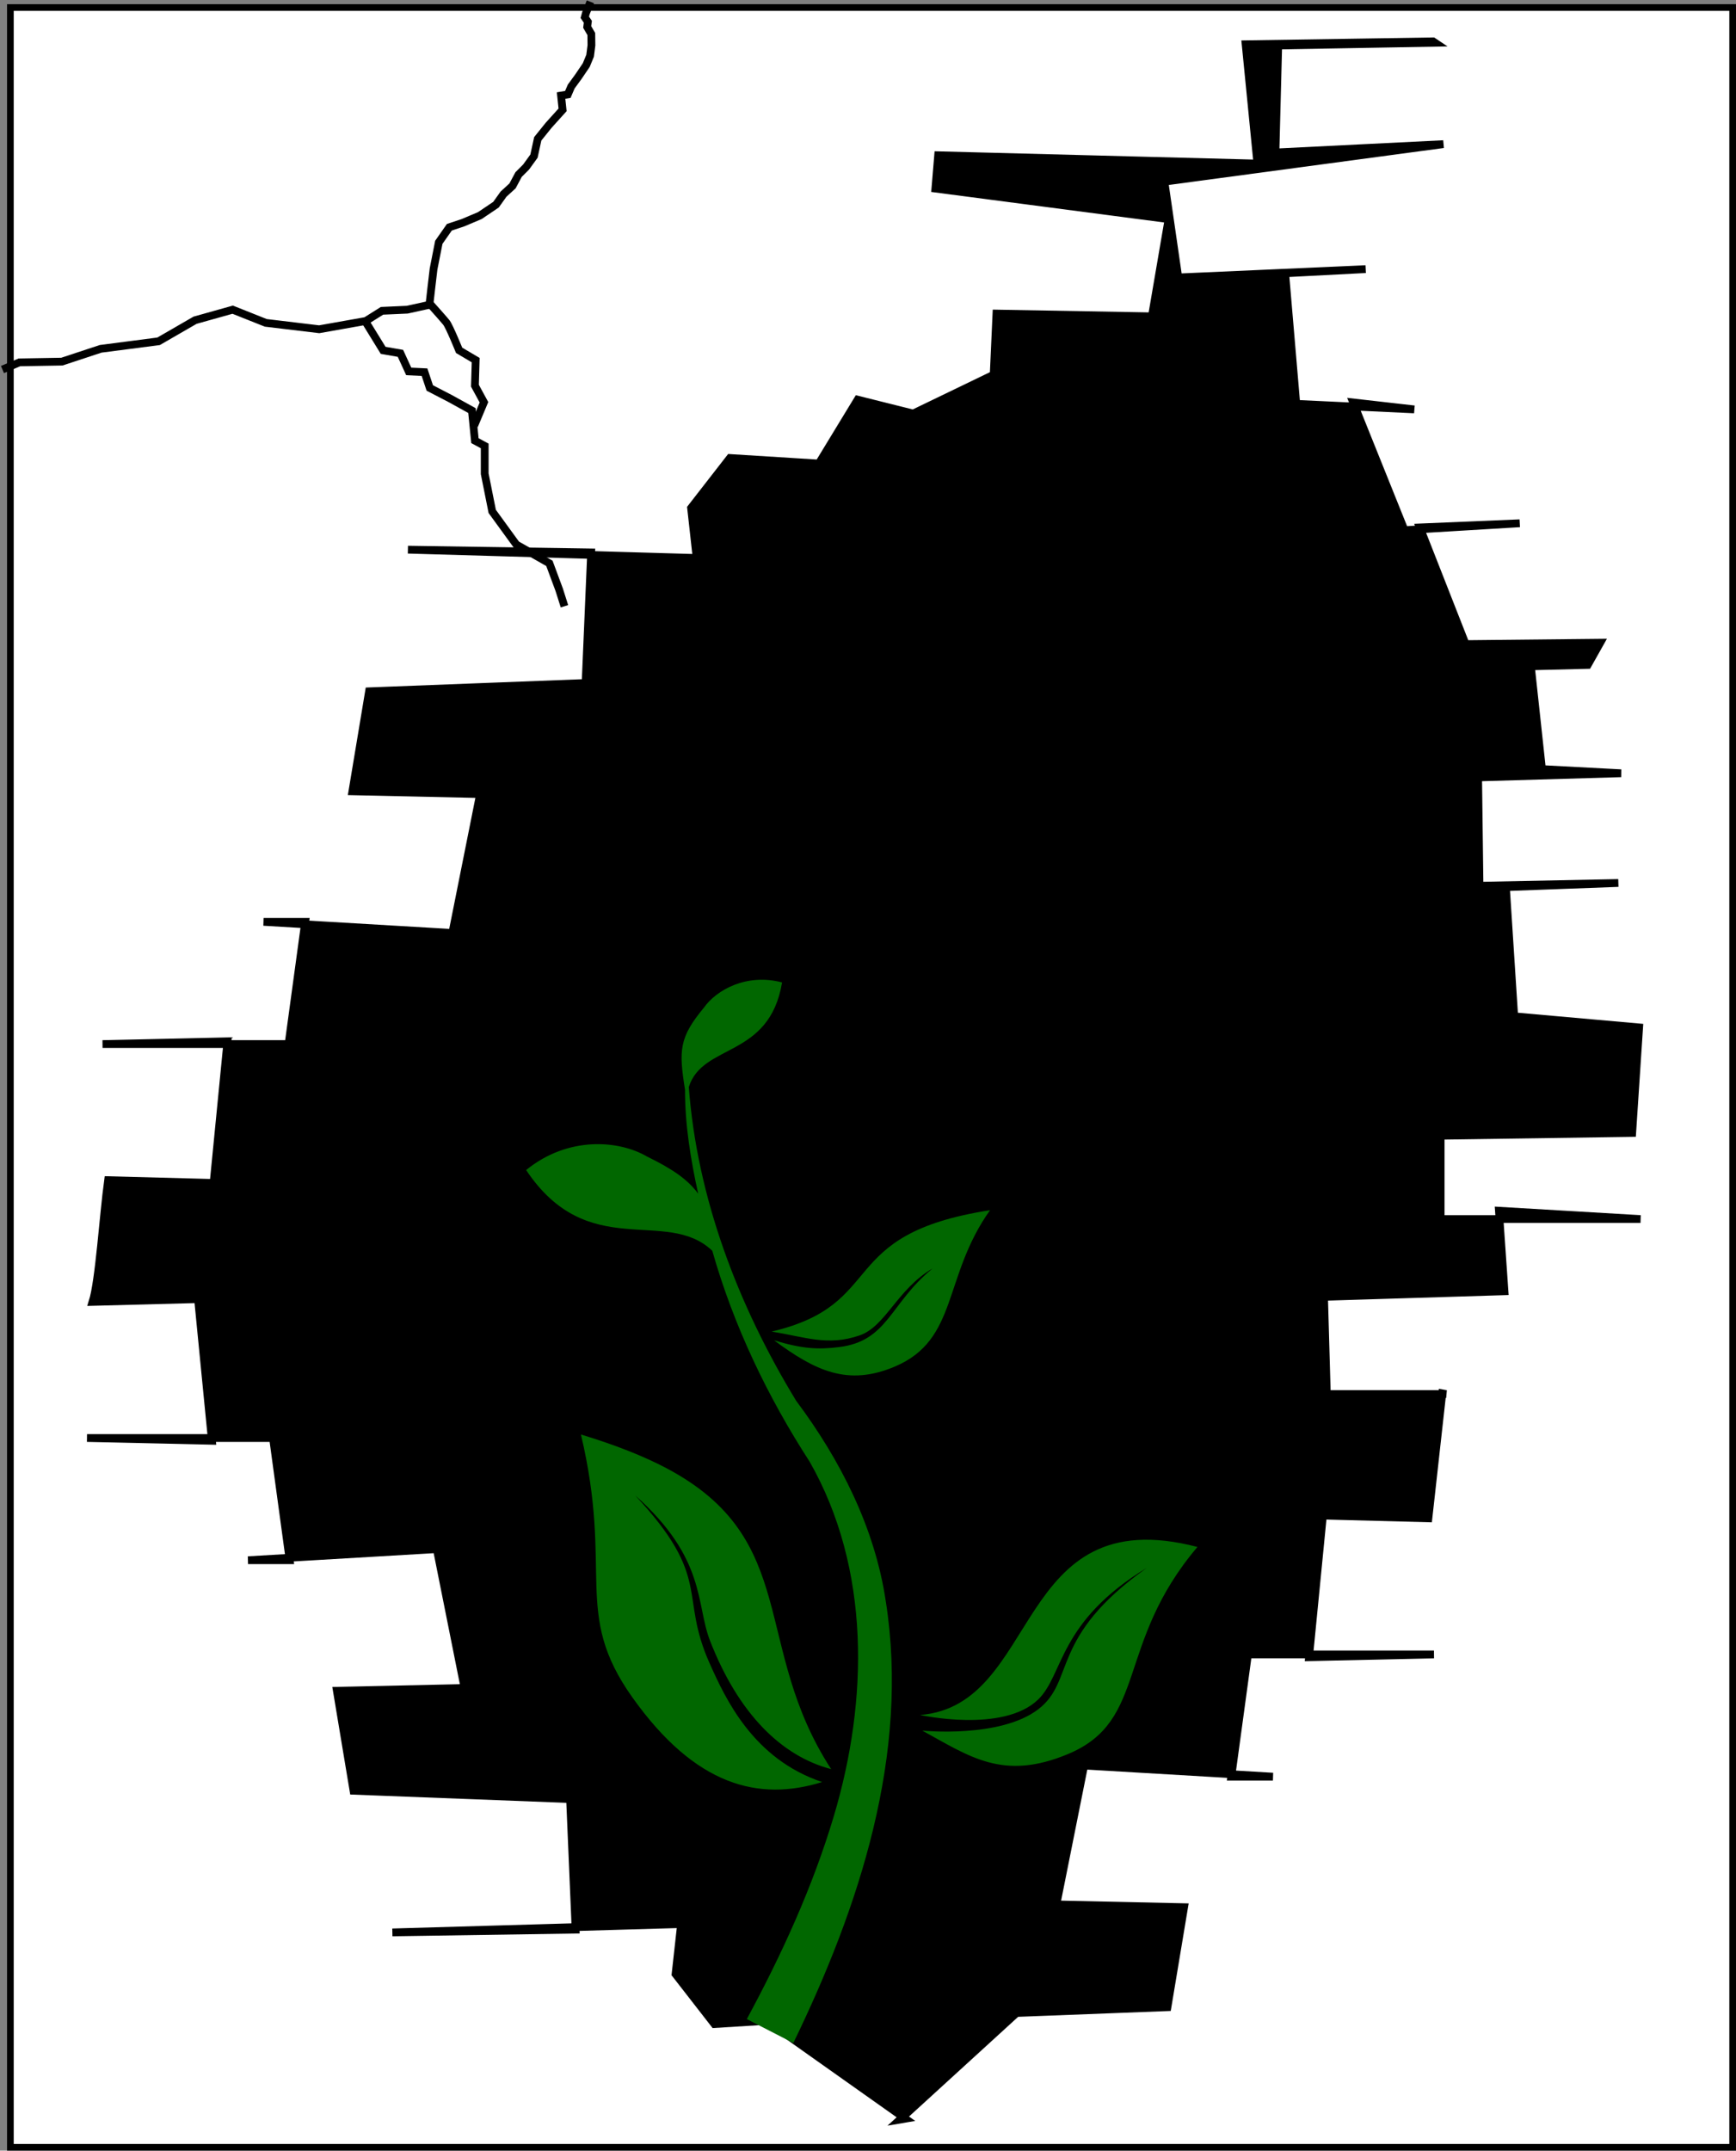 <?xml version="1.0" encoding="UTF-8" standalone="no"?>
<!-- Created with Inkscape (http://www.inkscape.org/) -->

<svg
   xmlns:dc="http://purl.org/dc/elements/1.1/"
   xmlns:cc="http://creativecommons.org/ns#"
   xmlns:rdf="http://www.w3.org/1999/02/22-rdf-syntax-ns#"
   xmlns:svg="http://www.w3.org/2000/svg"
   xmlns="http://www.w3.org/2000/svg"
   xmlns:sodipodi="http://sodipodi.sourceforge.net/DTD/sodipodi-0.dtd"
   xmlns:inkscape="http://www.inkscape.org/namespaces/inkscape"
   width="63.03mm"
   height="78.044mm"
   viewBox="0 0 223.336 276.533"
   id="svg2"
   version="1.1"
   inkscape:version="0.91 r13725"
   sodipodi:docname="drawing-1.svg">
  <rect x="0" y="0" width="223.336" height="276.533" fill="#808080" stroke="none"/>
  <defs
     id="defs4" />
  <sodipodi:namedview
     id="base"
     pagecolor="#ffffff"
     bordercolor="#666666"
     borderopacity="1.0"
     inkscape:pageopacity="0.0"
     inkscape:pageshadow="2"
     inkscape:zoom="0.98994949"
     inkscape:cx="29.82759"
     inkscape:cy="25.471136"
     inkscape:document-units="px"
     inkscape:current-layer="layer2"
     showgrid="false"
     fit-margin-top="0"
     fit-margin-left="0"
     fit-margin-right="0"
     fit-margin-bottom="0"
     inkscape:window-width="1278"
     inkscape:window-height="1004"
     inkscape:window-x="0"
     inkscape:window-y="18"
     inkscape:window-maximized="1" />
  <g
     inkscape:groupmode="layer"
     id="layer2"
     inkscape:label="Capa 2"
     transform="translate(720.693,2.956)">
    <g
       id="g4284">
      <rect
         y="-1.995"
         x="-719.357"
         height="275.142"
         width="221.571"
         id="rect4246"
         style="opacity:1;fill:#ffffff;fill-opacity:1;stroke:#000000;stroke-width:0.858;stroke-linecap:round;stroke-miterlimit:4;stroke-dasharray:none;stroke-opacity:1" />
      <path
         sodipodi:nodetypes="cccccccccccccccccccccccccccccccccccccccccccccccccccccccccccccccccccccccccccccccccccccccccccccccccc"
         inkscape:connector-curvature="0"
         id="path4164"
         d="m -604.223,269.467 -17.793,-12.588 -6.767,0.423 -5,-6.429 0.714,-6.429 -37.143,1.071 23.571,-0.357 -0.714,-16.786 -27.857,-1.071 -2.143,-12.857 16.429,-0.357 -3.571,-17.857 -24.286,1.429 5.357,0 -2.143,-15.714 -23.929,0 16.071,0.357 -1.786,-18.214 -13.571,0.357 c 0.861,-2.714 1.382,-11.22 1.998,-15.654 l 13.571,0.357 1.786,-18.214 -16.071,0.357 23.929,0 2.143,-15.714 -5.357,0 24.286,1.429 3.571,-17.857 -16.429,-0.357 2.143,-12.857 27.857,-1.071 0.714,-16.786 -23.571,-0.357 37.143,1.071 -0.714,-6.429 5,-6.429 11.429,0.714 5,-8.214 7.143,1.786 10.357,-5 0.357,-7.857 20,0.357 2.143,-12.5 -30,-3.929 0.357,-4.286 41.071,1.071 -1.514,-15.34 24.104,-0.374 0.268,0.179 L -556.25,2.898 -556.607,16.648 -535,15.576 l -35.893,4.821 1.786,12.321 24.107,-1.071 -10.357,0.536 1.429,16.786 15.179,0.714 -7.857,-0.893 6.607,16.429 14.821,-0.893 -12.857,0.536 5.893,15 17.321,-0.179 -1.607,2.857 -7.321,0.179 1.429,13.214 10.179,0.536 -18.393,0.536 0.179,13.929 17.857,-0.357 -14.464,0.536 1.071,16.607 16.071,1.429 -0.893,13.571 -24.643,0.357 0,10.714 25.714,0 -18.214,-1.071 0.714,10.357 -23.214,0.714 0.357,12.5 15.357,0 -0.503,-0.089 -1.786,16.071 -13.571,-0.357 -1.786,18.214 16.071,-0.357 -23.929,0 -2.143,15.714 5.357,0 -24.286,-1.429 -3.571,17.857 16.429,0.357 -2.143,12.857 -19.406,0.746 -15.017,13.71 z"
         style="fill:#000000;fill-rule:evenodd;stroke:#000000;stroke-width:1px;stroke-linecap:butt;stroke-linejoin:miter;stroke-opacity:1" />
      <g
         transform="matrix(-0.411,-0.211,-0.211,0.411,-547.879,160.435)"
         id="layer1-6">
        <path
           inkscape:connector-curvature="0"
           id="path2985"
           style="fill:#016700"
           d="m 175.67,0 c -6.539,20.499 11.982,25.071 9.812,37.75 -16.216,26.507 -40.104,47.898 -66.469,64.031 -18.471,9.021 -35.644,21.425 -47.719,38.281 -25.35,34.759 -32.285,79.042 -33.219,121.09 l 14.562,0 c -0.439,-20.51 0.485,-41.134 4.25,-61.344 6.148,-32.999 22.256,-65.87 51.031,-84.656 18.763,-10.789 36.136,-24.005 50.938,-39.844 17.046,-5.02 29.214,18.791 56.375,3.688 -6.076,-13.846 -19.284,-19.232 -28.25,-18.719 -7.972,-0.156 -12.983,0.51 -17.375,2.688 6.227,-7.521 12.077,-15.444 16.469,-24.062 6.583,-8.966 8.102,-12.147 5.75,-22.75 -0.85,-5.992 -6.21,-13.989 -16.16,-16.16 z M 95.204,29.938 c 3.276,22.586 -8.685,36.054 3.736,50.862 9.139,10.896 19.139,11.121 33.233,8.825 -7.948,-1.455 -11.961,-3.178 -16.983,-6.599 -11.387,-7.758 -6.993,-17.292 -13.161,-31.356 6.136,9.642 4.263,20.322 9.562,25.85 6.536,6.819 13.33,7.303 22.301,10.261 -25.51,-21.719 -3.09,-31.967 -38.686,-57.843 z m -94.188,57 c 8.072,34.536 -9.899,49.234 5.75,67.75 12.619,14.931 23.919,13.128 39.063,12.719 0,0 -20.23,-7.92 -25.983,-19.975 -5.702,-11.949 6.497,-19.141 -8.934,-48.861 15.1,24.598 7.005,36.925 10.153,46.33 4.321,12.909 27.295,18.913 27.295,18.913 -28.838,-17.83 4.476,-65.285 -47.343,-76.872 z m 141.65,48.032 c -42.63,0.462 -43.691,33.261 -79.156,53.562 13.966,3.104 30.015,-1.936 46.326,-16.375 8.241,-7.295 11.302,-19.836 37.031,-26.478 -29.832,10.752 -23.337,18.901 -39.781,32.103 -8.481,6.808 -22.98,18.146 -42.983,15.094 13.177,12.907 30.84,17.142 57.813,3.156 25.609,-13.279 20.435,-28.486 46.125,-58.531 -10.089,-1.817 -18.399,-2.607 -25.375,-2.531 z" />
      </g>
      <g
         style="stroke-width:3.688;stroke-miterlimit:4;stroke-dasharray:none"
         transform="matrix(0.271,0,0,0.271,-515.48,81.035)"
         id="g4271">
        <path
           style="fill:none;fill-rule:evenodd;stroke:#000000;stroke-width:3.688;stroke-linecap:butt;stroke-linejoin:miter;stroke-miterlimit:4;stroke-dasharray:none;stroke-opacity:1"
           d="m -476.964,-309.066 -2.101,5.299 -0.568,2.02 1.452,2.147 -0.316,2.462 1.957,3.346 0.063,5.366 -0.631,4.925 -1.821,4.435 -3.75,5.536 -3.393,4.643 -1.607,3.75 -3.214,0.536 0.714,6.786 -6.607,7.321 -5.179,6.429 -1.786,8.214 -3.75,5.179 -3.571,3.571 -2.857,5.357 -4.286,3.929 -3.571,5 -7.679,5.179 -8.036,3.393 -6.429,2.143 -5,7.143 -2.5,12.679 -1.071,9.107 -0.893,7.857 -10.536,2.321 -11.964,0.536 -7.679,4.821 -22.143,3.929 -25.357,-3.036 -15.714,-6.25 -17.857,5 -17.321,10 -27.5,3.571 -18.393,6.071 -20.179,0.357 -8.036,3.393"
           id="path4265"
           inkscape:connector-curvature="0" />
        <path
           style="fill:none;fill-rule:evenodd;stroke:#000000;stroke-width:3.688;stroke-linecap:butt;stroke-linejoin:miter;stroke-miterlimit:4;stroke-dasharray:none;stroke-opacity:1"
           d="m -583.929,-157.638 8.571,13.929 8.214,1.429 3.929,8.571 7.5,0.357 2.5,7.5 9.643,5 10.357,5.714 1.429,14.286 4.643,2.5 0,13.214 3.571,17.857 11.429,15.714 15.714,8.929 4.643,12.5 2.5,7.857"
           id="path4267"
           inkscape:connector-curvature="0" />
        <path
           style="fill:none;fill-rule:evenodd;stroke:#000000;stroke-width:3.688;stroke-linecap:butt;stroke-linejoin:miter;stroke-miterlimit:4;stroke-dasharray:none;stroke-opacity:1"
           d="m -553.214,-165.852 c 0,0 6.429,7.143 7.857,8.929 1.429,1.786 6.071,13.214 6.071,13.214 l 7.857,4.643 -0.357,12.143 4.286,7.857 -4.643,11.071"
           id="path4269"
           inkscape:connector-curvature="0" />
      </g>
    </g>
  </g>
</svg>

